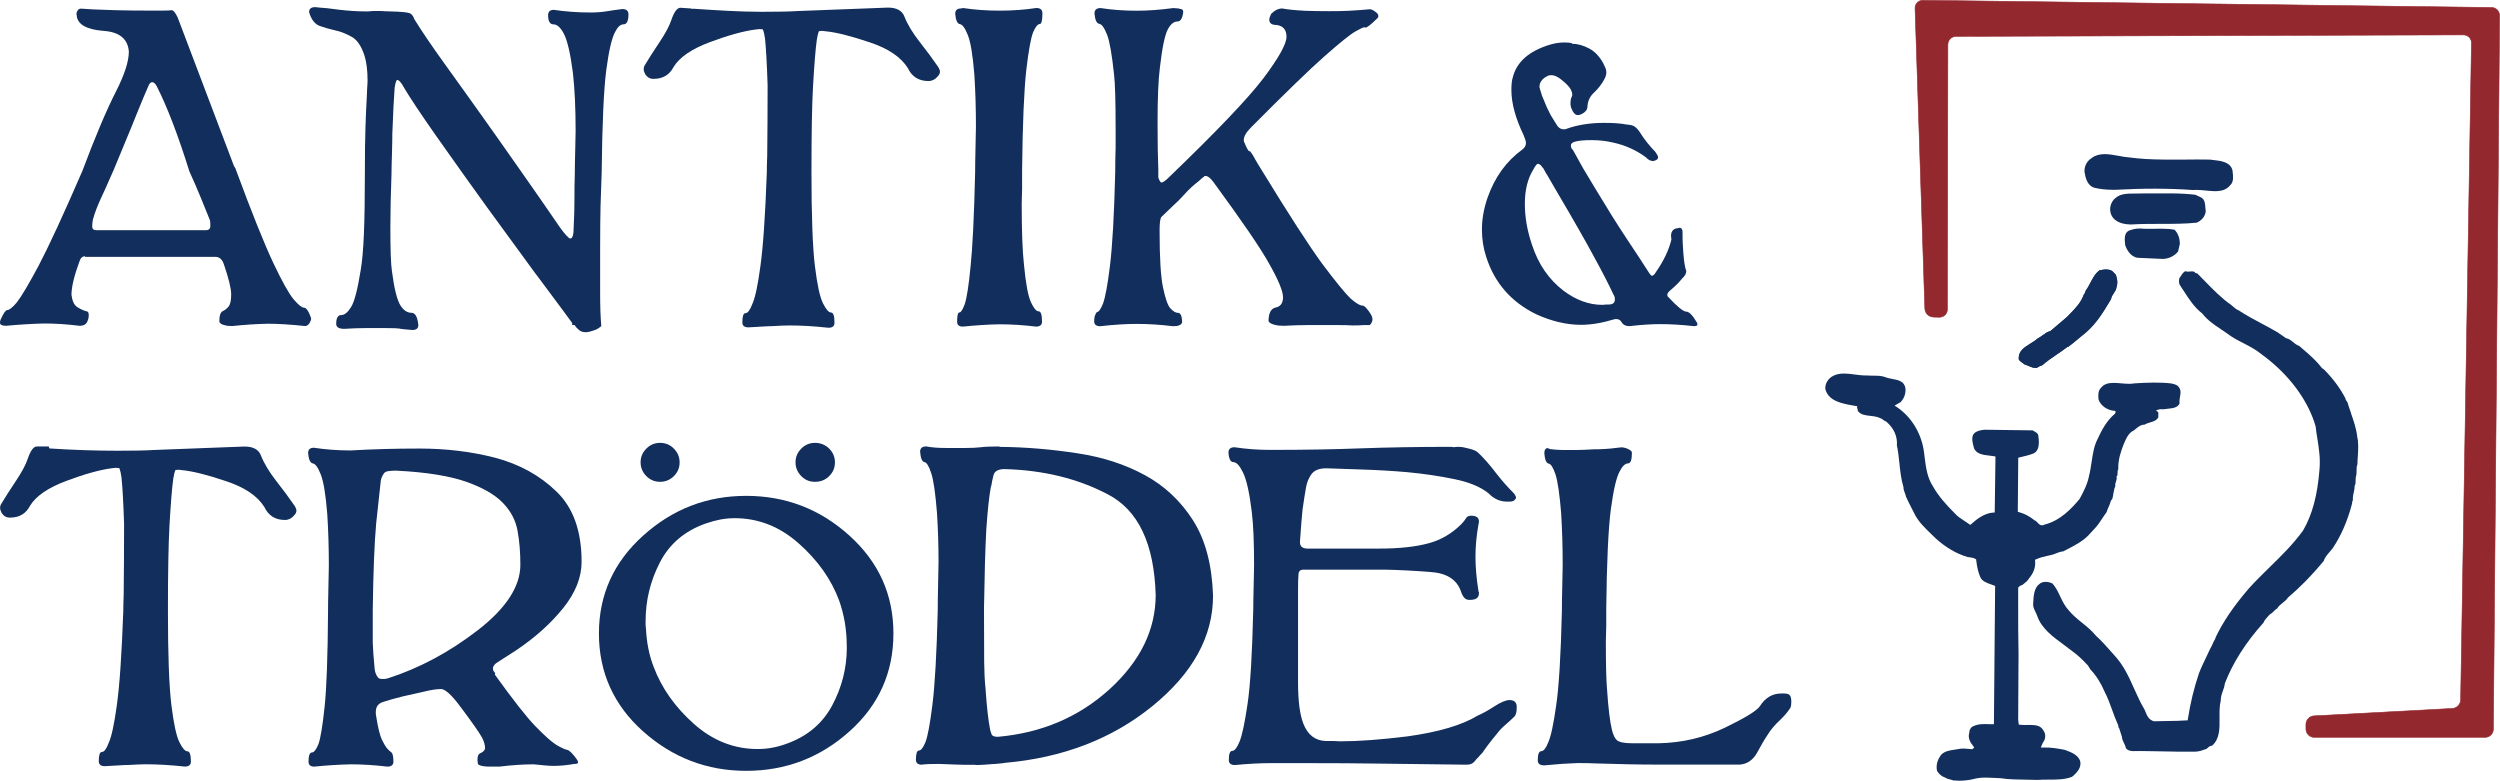 <?xml version="1.0" encoding="UTF-8"?>
<svg xmlns="http://www.w3.org/2000/svg" id="Ebene_1" data-name="Ebene 1" viewBox="0 0 434.4 135.63">
  <defs>
    <style>
      .cls-1 {
        fill: #94282f;
      }

      .cls-2 {
        fill: #122e5c;
      }

      .cls-3 {
        fill: none;
        stroke: #94282f;
        stroke-width: .1px;
      }
    </style>
  </defs>
  <g>
    <g>
      <path class="cls-1" d="m334.46,53.63c.03.78.68,1.44,1.46,1.46l1.04.03c.78.02,1.42-.59,1.42-1.37l.08-46.01c0-.78.64-1.42,1.42-1.42l88.17-.26c.78,0,1.41.63,1.39,1.41l-1.88,114.14c-.01.78-.66,1.45-1.44,1.49l-24.04,1.29c-.78.04-1.41.71-1.4,1.49v.82c.02.78.66,1.42,1.44,1.42h29.7c.78,0,1.42-.64,1.43-1.42l1.08-123.97c0-.78-.62-1.43-1.4-1.43L334.13.05c-.78,0-1.4.62-1.37,1.4l1.7,52.18Z"></path>
      <path class="cls-3" d="m334.46,53.63c.03.78.68,1.44,1.46,1.46l1.04.03c.78.02,1.42-.59,1.42-1.37l.08-46.01c0-.78.64-1.42,1.42-1.42l88.17-.26c.78,0,1.41.63,1.39,1.41l-1.88,114.14c-.01.78-.66,1.45-1.44,1.49l-24.04,1.29c-.78.04-1.41.71-1.4,1.49v.82c.02.78.66,1.42,1.44,1.42h29.7c.78,0,1.42-.64,1.43-1.42l1.08-123.97c0-.78-.62-1.43-1.4-1.43L334.13.05c-.78,0-1.4.62-1.37,1.4l1.7,52.18Z"></path>
    </g>
    <g>
      <path class="cls-2" d="m381.72,33c.52,0,1.05.06,1.58.11.51.05,1.04.1,1.53.11,1.3.01,2.12-.31,2.74-1.09.58-.55.46-1.52.37-2.3l-.03-.26c-.39-1.45-2-1.62-3.42-1.78l-.51-.06c-1.39-.03-2.96-.02-4.47,0-1.13,0-2.26.02-3.39,0-2.49-.02-4.36-.14-6.09-.37-.6-.04-1.26-.16-1.9-.28-.79-.14-1.6-.29-2.37-.3-.96,0-1.69.21-2.3.67-.86.56-1.3,1.41-1.26,2.41.18,1.12.51,2.34,1.63,2.74.96.25,2.03.37,3.36.38h.35c4.91-.27,9.35-.26,13.52.04.19-.02.42-.03.66-.03Z"></path>
      <path class="cls-2" d="m367.46,34.5c-.77.75-1.01,1.84-.62,2.8.63,1.46,2.38,1.69,3.37,1.7h.22c1.6-.1,3.31-.1,4.98-.1,2.12,0,4.3,0,6.28-.21.85-.34,1.46-1.07,1.58-1.95-.03-.15-.05-.38-.06-.61-.05-.74-.09-1.44-.72-1.81l-1.03-.48c-1.17-.14-2.57-.23-4.34-.24-.88,0-1.77,0-2.65,0-.71,0-1.41.01-2.11.01-.41.02-.84.02-1.28.02-1.4,0-2.71-.02-3.6.88Z"></path>
      <path class="cls-2" d="m371.87,39.71h-.18c-.67-.01-1.27.19-1.78.37-.83.42-.77,1.45-.63,2.56.19.54.81,1.93,2.12,2.15l4.41.2c1.03-.02,2.03-.51,2.65-1.29.04-.21.09-.42.15-.63.07-.27.14-.54.17-.79-.06-1.03-.34-1.75-.94-2.37-.59-.11-1.25-.16-2.07-.17-.44,0-.88,0-1.32.01-.45,0-.89.02-1.33.01-.42,0-.83-.02-1.25-.06Z"></path>
      <path class="cls-2" d="m351.79,63.32c.27.07.52.18.76.29.45.2.9.38,1.41.29.28-.2.58-.34.91-.43.82-.72,1.68-1.31,2.53-1.88.57-.39,1.15-.77,1.71-1.21l.17-.13.05.05c.63-.44,1.24-.96,1.84-1.47.42-.36.84-.71,1.28-1.05,1.84-1.58,3.07-3.63,4.26-5.61l.11-.18c.06-.43.29-.76.51-1.09.21-.32.42-.62.43-.97.36-.91,0-1.91-.12-2.2l-.51-.54c-.4-.37-1.12-.47-2.27-.23-.75.51-1.17,1.33-1.62,2.19-.24.46-.49.94-.81,1.37-.02.04-.05.12-.07.2-.05.16-.12.35-.28.51-.46,1.35-1.51,2.42-2.52,3.46l-.38.39c-.47.39-.91.77-1.35,1.15-.5.43-1,.86-1.52,1.28l-.1.05c-.44.1-.82.38-1.22.67-.29.21-.59.43-.92.59-.31.3-.78.59-1.23.87-1.08.67-2.1,1.31-2.05,2.62.05.27.27.45.63.7.14.1.27.19.4.3Z"></path>
      <path class="cls-2" d="m350.76,62.31c-.05-1.32.97-1.95,2.05-2.62.45-.28.92-.57,1.23-.87.33-.16.63-.38.92-.59.4-.29.78-.57,1.22-.67l.1-.05c.52-.42,1.02-.85,1.52-1.28.44-.38.88-.76,1.35-1.15l.38-.39c1.02-1.04,2.07-2.11,2.52-3.46.16-.17.22-.36.28-.51.03-.08.05-.16.07-.2.32-.44.57-.91.81-1.37.45-.86.88-1.67,1.62-2.19,1.16-.24,1.87-.14,2.27.23l.51.54c.12.29.48,1.29.12,2.2-.01.35-.22.65-.43.97-.22.33-.45.66-.51,1.09l-.11.18c-1.19,1.98-2.42,4.03-4.26,5.61-.43.34-.85.69-1.28,1.05-.6.5-1.21,1.03-1.84,1.47l-.05-.05-.17.13c-.57.43-1.14.82-1.71,1.21-.84.57-1.71,1.16-2.53,1.88-.33.09-.63.23-.91.43-.51.09-.95-.09-1.41-.29-.24-.11-.49-.22-.76-.29-.13-.11-.26-.21-.4-.3-.36-.25-.58-.43-.63-.7Z"></path>
      <path class="cls-2" d="m408.53,71.82c-.23-.64-.45-1.28-.64-1.93-.02-.05-.07-.11-.12-.17-.09-.11-.21-.26-.21-.46-.9-1.75-2.11-3.4-3.72-5.04l-.37-.26c-.97-1.27-2.07-2.22-3.14-3.14-.27-.24-.54-.47-.81-.71-.45-.15-.79-.43-1.12-.7-.36-.29-.69-.57-1.12-.63l-.13-.05c-.23-.19-.48-.35-.71-.51-.22-.14-.43-.28-.61-.43-.92-.54-1.9-1.07-2.85-1.57-1.33-.71-2.7-1.44-3.97-2.28-.5-.2-.9-.57-1.25-.9-1.71-1.18-3.18-2.69-4.6-4.15-.45-.46-.9-.93-1.36-1.38l-.34-.09-.05-.07c-.16-.22-.45-.21-.8-.18-.14.02-.28.03-.42.03-.15,0-.28-.02-.4-.07-.33.03-.6.45-.86.85-.08.12-.16.24-.24.35-.08.28-.12.81.05,1.15.23.34.47.71.72,1.09.89,1.39,1.82,2.83,3.21,3.91.93,1.19,2.11,1.98,3.26,2.74.36.24.72.48,1.07.73.88.68,1.82,1.17,2.82,1.68,1.1.57,2.24,1.16,3.27,2.02,4.59,3.35,7.97,7.88,9.27,12.42.08.73.19,1.41.3,2.1.27,1.72.56,3.5.37,5.47-.35,4.44-1.25,7.78-2.83,10.51-1.69,2.36-3.77,4.4-5.79,6.37-1.21,1.19-2.46,2.41-3.63,3.7-2.68,3.13-4.54,5.86-5.82,8.59l.02.02-.08.21c-.17.25-.29.52-.42.82-.13.29-.26.58-.44.87-.22.5-.47,1.03-.73,1.55-.43.89-.87,1.8-1.23,2.75-.86,2.55-1.5,5.23-1.92,7.94l-.03.2h-.2c-1.04.08-2.16.1-3.25.11-.82.01-1.64.02-2.42.05-.9-.27-1.2-1-1.43-1.58-.07-.16-.13-.32-.2-.47-.7-1.16-1.26-2.41-1.8-3.62-.91-2.03-1.78-3.96-3.3-5.64l-.52-.59c-.96-1.08-1.86-2.11-2.83-2.98-.69-.86-1.54-1.54-2.36-2.21-.82-.66-1.67-1.35-2.36-2.19-.69-.75-1.1-1.62-1.5-2.46-.38-.8-.74-1.56-1.32-2.2-.29-.16-.74-.28-1.17-.29-.28,0-.68.05-1,.29-1.02.67-1.11,2.09-1.18,3.34v.14c-.07.49.14.93.37,1.4.11.24.23.48.32.73.74,2.18,2.7,3.62,4.6,5.01.52.38,1.04.77,1.53,1.16.83.59,1.67,1.35,2.71,2.48l.39.65c.99,1.03,1.83,2.34,2.53,3.97.51.98.89,2.05,1.27,3.09.3.83.61,1.68.98,2.5.07.08.09.23.1.35.01.14.02.2.08.25l.07.11c.14.45.3.94.47,1.46.02.4.16.69.32,1.01.14.28.29.58.36.93.28.46.92.54,1.28.54.82-.02,1.6-.02,2.38,0,1.01,0,2.03.03,3.06.05,1.74.04,3.49.08,5.23.05.67,0,1.27-.2,1.82-.41.2-.02.32-.13.45-.25.18-.17.4-.37.72-.37h.02c1.36-1.15,1.34-2.94,1.32-4.84-.01-1.02-.02-2.07.21-2.99-.01-.61.18-1.18.38-1.73.15-.43.29-.83.33-1.26,1.39-3.62,3.65-7.15,6.71-10.56.16-.42.5-.8.81-1.12.1-.11.2-.21.28-.31l.1-.07c.19-.08.38-.27.56-.45.19-.19.38-.39.61-.5.25-.42.62-.72.99-1.01.35-.28.68-.54.89-.89,2.2-1.87,4.21-3.93,6.22-6.36.17-.59.64-1.13,1.09-1.65.16-.18.32-.37.46-.55,1.47-2.18,2.58-4.73,3.38-7.76.01-.04.01-.1.02-.15,0-.13.02-.3.13-.45-.04-.53.06-.99.16-1.43.08-.36.15-.7.15-1.06v-.07l.04-.06c.13-.2.12-.48.12-.78,0-.26,0-.53.07-.78.1-.28.1-.6.1-.94,0-.39,0-.79.15-1.14,0-.47.04-.95.07-1.43.07-1.13.14-2.3-.1-3.31-.16-1.48-.63-2.81-1.08-4.1Z"></path>
      <path class="cls-2" d="m358.88,130.32c-1.18-.24-2.51-.48-3.9-.43h-.36s.12-.33.12-.33c.13-.37.28-.6.45-.86.3-.6.24-1.3-.15-1.81-.44-.76-1.18-.91-2.15-.92-.2,0-.4,0-.6,0-.45,0-.91.02-1.32-.04l-.19-.02-.1-.84.06-11.51c-.07-2.78-.06-5.67-.06-8.47v-2.99s.06-.07.06-.07c.19-.2.41-.33.65-.38l.18-.14c.38-.3.81-.63,1-1.02.82-.97,1.15-1.95,1.05-3.05l-.02-.17.16-.07c.7-.33,1.46-.5,2.19-.66l.57-.13c.26-.06.5-.16.75-.26.38-.15.77-.31,1.23-.34.25-.14.51-.27.77-.4,1.4-.72,2.84-1.47,3.91-2.71.15-.15.27-.29.39-.43.16-.18.31-.35.48-.52.49-.52.88-1.12,1.25-1.69.24-.36.47-.71.73-1.05.06-.25.2-.55.33-.85.17-.37.33-.73.41-1.1l.08-.14c.24-.22.28-.56.33-.91.02-.19.05-.38.1-.55l.04-.21c.05-.26.11-.53.23-.77-.04-.34.05-.62.14-.86.08-.24.15-.44.09-.69l-.03-.13.1-.1c.09-.09.09-.24.09-.48,0-.22,0-.47.13-.68-.06-1.67.47-3.12.91-4.29l.13-.29c.36-.83.76-1.76,1.68-2.18.1-.07.23-.18.36-.29.39-.34.89-.72,1.46-.69.3-.19.65-.3,1-.4.59-.18,1.14-.34,1.42-.9-.01-.14,0-.28,0-.42.01-.2.02-.42-.06-.48l-.34-.28.41-.15c.2-.07.47-.08.77-.06h.17c.19-.04.46-.06.73-.09.86-.09,1.67-.18,2.01-.91-.05-.43.02-.83.08-1.22.1-.54.18-1.01-.09-1.43-.27-.58-.86-.71-1.43-.83-1.86-.24-4.28-.15-6.38-.02-.56.13-1.47.08-2.33,0-.43-.04-.86-.08-1.27-.08-1.07,0-1.73.24-2.21.83-.55.5-.53,1.37-.45,2.07.39,1.05,1.43,1.82,2.71,1.95l.23.02v.34s-.09.15-.09.15c-1.41,1.16-2.31,2.86-3,4.37-.63,1.19-.83,2.55-1.05,3.98-.12.81-.24,1.64-.45,2.44-.26,1.39-.89,2.64-1.63,4-1.34,1.63-3.4,3.83-6.14,4.48-.09.07-.25.12-.4.12-.36,0-.6-.27-.81-.5-.13-.14-.27-.29-.39-.32l-.1-.05c-.84-.68-1.73-1.15-2.73-1.43l-.18-.05.08-9.4.39-.09c.79-.19,1.62-.38,2.36-.69.75-.44.99-1.41.73-3.04-.03-.37-.31-.55-.74-.78-.09-.05-.18-.1-.26-.15l-8.34-.11c-.73.08-1.34.19-1.81.64-.55.59-.27,1.62-.05,2.45l.05.18c.48.97,1.54,1.1,2.67,1.23.28.03.56.07.83.11l.21.04-.13,9.74h-.23c-1.53.11-2.77,1.04-3.87,2.02l-.15.13-.16-.12c-.27-.2-.55-.38-.83-.56-.6-.39-1.23-.79-1.73-1.36-1.36-1.37-2.77-2.89-3.75-4.64-1.02-1.54-1.25-3.4-1.47-5.19l-.08-.65c-.39-3.28-2.18-6.27-4.79-7.99l-.34-.22,1.04-.6c.65-.67.97-1.6.83-2.49-.22-1.16-1.23-1.35-2.29-1.55-.37-.07-.75-.14-1.08-.26-.61-.27-1.34-.3-2.1-.3h-.32c-.33,0-.65-.01-.95-.04h-.22c-.62,0-1.25-.09-1.87-.17-.59-.08-1.2-.16-1.78-.16-.78,0-1.4.12-1.94.41-.89.45-1.44,1.39-1.35,2.29.54,2.1,2.93,2.52,4.85,2.86l.69.12-.03.23c0,.07,0,.08.03.14.06.11.11.23.09.42.47.69,1.29.78,2.16.88.63.07,1.29.14,1.85.45.14.02.29.15.43.26.13.1.24.19.36.21l.13.06c1.33,1.12,2,2.59,1.87,4.15.21.94.32,2,.43,3.04.15,1.41.3,2.87.71,4.2,0,.38.1.65.21.94.09.22.18.45.23.72.3.68.66,1.39,1.05,2.15l.44.86c.68,1.36,1.78,2.42,2.95,3.55.24.23.48.47.73.71,1.72,1.55,3.57,2.64,5.49,3.22.09.02.21.03.34.05.35.04.75.09,1.1.31l.1.06v.12c.15,1.26.37,2.19.73,3,.35.7,1.08.96,1.86,1.23.18.06.36.13.54.2l.16.06-.21,24.03h-.76c-.88-.04-1.91-.08-2.73.31-.54.16-.79.73-.8,1.19-.27.96.2,1.69.73,2.35l.14.18-.33.32-.38-.04c-.37-.04-.74-.07-1.11-.08-.33,0-.62.02-.89.08-.22.04-.45.08-.69.11-.82.12-1.66.25-2.27.81-.5.6-1.06,1.62-.8,2.87.34.57.82.98,1.39,1.16.28.19.55.26.83.33.2.05.4.1.6.18.31.02.68.04,1.03.05.8,0,1.57-.08,2.42-.27.64-.19,1.36-.28,2.3-.27.45,0,.91.03,1.38.05.34.02.69.04,1.04.05,1.46.22,3.04.24,4.57.26.62,0,1.25.02,1.86.04.63-.05,1.32-.05,1.99-.05,1.41,0,2.86,0,4.05-.49,1.12-.91,1.57-1.69,1.45-2.59-.27-1.19-1.6-1.68-2.57-2.04Z"></path>
    </g>
  </g>
  <g>
    <path class="cls-2" d="m14.82,44.52c-.49,0-.82.29-1,.86-.93,2.53-1.4,4.48-1.4,5.85.13,1.06.46,1.77,1,2.13.58.36,1.11.6,1.6.73.27,0,.4.22.4.66,0,.4-.07.73-.2,1-.18.58-.64.86-1.4.86-2.17-.27-4.23-.4-6.18-.4-2.04.05-4.23.18-6.58.4-.71,0-1.06-.18-1.06-.53,0-.22.04-.42.13-.6.49-1.06.86-1.6,1.13-1.6.35,0,.91-.44,1.66-1.33.8-1.02,2.06-3.15,3.79-6.38,1.77-3.37,4.3-8.84,7.58-16.41,2.26-6.02,4.23-10.68,5.91-13.96,1.46-2.88,2.19-5.16,2.19-6.85-.18-2.21-1.66-3.41-4.45-3.59-2.79-.22-4.32-1.04-4.59-2.46v-.2l-.07-.2c0-.22.04-.4.13-.53.13-.31.35-.47.66-.47.89.09,2.86.18,5.91.27,1.86.05,3.79.07,5.78.07h2.46c.84,0,1.37-.02,1.59-.07.31,0,.66.42,1.06,1.26l9.77,25.78.27.47c2.83,7.66,5.03,13.14,6.58,16.41,1.51,3.19,2.68,5.29,3.52,6.31.84.98,1.44,1.46,1.79,1.46.4,0,.8.55,1.2,1.66l.07.27c0,.13-.09.38-.27.73-.22.36-.49.53-.8.53-2.57-.27-4.72-.4-6.45-.4-1.99.04-4.05.18-6.18.4-.58,0-1-.04-1.26-.13-.62-.13-.95-.35-1-.66,0-1.02.2-1.62.6-1.8.4-.18.75-.47,1.06-.86.27-.4.4-1.09.4-2.06s-.42-2.75-1.26-5.18c-.27-.84-.73-1.28-1.39-1.33H14.75l.07-.13Zm20.93-4.52c.53,0,.8-.24.8-.73,0-.53-.02-.86-.07-1-.58-1.42-1.11-2.73-1.59-3.92-.58-1.42-1.24-2.95-1.99-4.59-1.95-6.25-3.83-11.16-5.65-14.75-.27-.49-.53-.73-.8-.73s-.49.22-.66.66c-.4.89-1.09,2.52-2.06,4.92-.13.31-.4.98-.8,1.99-1.42,3.46-2.48,6.03-3.19,7.71l-.27.6c-.89,2.04-1.49,3.37-1.79,3.99-.71,1.51-1.22,2.83-1.53,3.99-.09.44-.13.84-.13,1.2,0,.44.24.66.73.66h19.01Z"></path>
    <path class="cls-2" d="m99.39,56.08c-.53-.71-1.02-1.37-1.46-1.99-1.6-2.13-3.08-4.12-4.45-5.98l-.46-.6c-3.77-5.14-6.58-8.99-8.44-11.56-2.44-3.37-5.36-7.47-8.77-12.3-2.7-3.85-4.56-6.65-5.58-8.37-.49-.93-.91-1.4-1.26-1.4-.18.27-.31.73-.4,1.4-.13,1.77-.27,4.43-.4,7.97,0,.8-.02,2.04-.07,3.72-.04,1.24-.07,2.28-.07,3.12-.13,3.63-.2,6.8-.2,9.5,0,3.85.09,6.36.27,7.51.4,3.1.91,5.12,1.53,6.05.53.8,1.15,1.2,1.86,1.2.66,0,1.06.71,1.2,2.13,0,.58-.35.86-1.06.86-.53-.04-1.02-.09-1.46-.13-.4-.04-.69-.09-.86-.13-.31-.04-1.04-.07-2.19-.07h-3.65c-1.02,0-2.24.04-3.65.13-.93,0-1.4-.29-1.4-.86,0-1.02.29-1.53.86-1.53s1.15-.46,1.73-1.4c.58-.93,1.13-3.06,1.66-6.38.27-1.55.45-3.64.56-6.28.11-2.64.17-6.1.17-10.4,0-3.28.03-5.96.1-8.04.07-2.08.14-3.85.23-5.32,0-.31.02-.84.07-1.6.04-.53.07-.97.07-1.33,0-1.73-.18-3.17-.53-4.32-.53-1.64-1.26-2.73-2.19-3.26-1.02-.57-1.97-.95-2.86-1.13-.98-.22-1.91-.49-2.79-.8-.84-.35-1.44-1.15-1.79-2.39,0-.57.35-.86,1.06-.86.35.05,1.09.11,2.19.2.4.04,1.11.13,2.13.27,1.59.18,3.03.27,4.32.27h.6c.4-.04.75-.07,1.06-.07h1.06c.62.04,1.13.07,1.53.07,1.99.04,3.19.16,3.59.33.35.22.6.55.73,1,1.2,1.95,2.92,4.5,5.18,7.64.71.98,1.95,2.7,3.72,5.18,1.42,1.99,2.41,3.39,2.99,4.19,1.55,2.17,3.88,5.47,6.98,9.9,2.61,3.72,4.72,6.76,6.31,9.1.58.84,1.11,1.48,1.59,1.93.09.09.2.16.33.2.4,0,.6-.64.6-1.93.09-1.77.13-3.21.13-4.32,0-2.17.02-3.88.07-5.12,0-.8.02-2.13.07-3.99.04-1.42.07-2.53.07-3.32,0-3.94-.16-7.31-.47-10.1-.44-3.41-.98-5.69-1.59-6.85-.58-1.06-1.17-1.59-1.79-1.59s-.93-.53-.93-1.59c0-.62.33-.93,1-.93,2.04.31,4.16.46,6.38.46,1.02,0,1.93-.07,2.73-.2.8-.13,1.73-.27,2.79-.4.71,0,1.06.31,1.06.93,0,1.15-.29,1.73-.86,1.73-.53,0-1.02.44-1.46,1.33-.58,1.06-1.09,3.26-1.53,6.58-.44,3.37-.71,9.28-.8,17.74-.04,1.42-.11,3.39-.2,5.91-.04,1.64-.07,4.19-.07,7.64v7.58c0,2.35.07,4.23.2,5.65-.09.09-.27.22-.53.4-.27.18-.64.33-1.13.47-.4.13-.73.2-1,.2-.66,0-1.13-.2-1.4-.6-.09,0-.29-.22-.6-.66h-.4v-.53.13Z"></path>
    <path class="cls-2" d="m120.39,1.51c4.12.27,8.08.54,11.89.54,2.83,0,4.92-.04,6.25-.13,5.67-.22,10.92-.42,15.75-.6,1.51,0,2.46.51,2.86,1.53.53,1.37,1.44,2.88,2.73,4.52,1.15,1.46,2.22,2.9,3.19,4.32l.07.13c.13.27.2.47.2.6,0,.31-.13.6-.4.86-.44.53-.98.8-1.6.8-1.69,0-2.88-.75-3.59-2.26-1.2-1.9-3.39-3.39-6.58-4.45-3.28-1.11-5.82-1.75-7.64-1.93-.13,0-.29-.02-.47-.07h-.33c-.31,0-.46.05-.46.13-.09.18-.2.64-.33,1.4-.22,1.55-.44,4.25-.66,8.11-.18,3.19-.27,8.15-.27,14.89,0,7.62.2,13.07.6,16.35.4,3.23.86,5.38,1.4,6.45.53,1.06,1,1.6,1.4,1.6s.6.6.6,1.79c0,.58-.35.86-1.06.86-2.44-.27-4.7-.4-6.78-.4-.66,0-1.73.04-3.19.13h-.4c-1.42.09-2.59.15-3.52.2-.71,0-1.06-.29-1.06-.86,0-1.06.18-1.6.53-1.6.4,0,.8-.53,1.2-1.59.49-1.06.95-3.21,1.39-6.45.49-3.46.86-8.93,1.13-16.41,0-.66.02-1.64.07-2.92.04-3.77.07-7.84.07-12.23-.13-3.94-.29-6.67-.46-8.17-.09-.62-.2-1.11-.33-1.46,0-.09-.18-.13-.53-.13h-.27c-.22.05-.4.07-.53.07-2.08.27-4.72,1-7.91,2.19-3.19,1.19-5.29,2.64-6.31,4.32-.71,1.37-1.86,2.06-3.46,2.06h-.07c-.58,0-1.04-.27-1.4-.8-.18-.35-.26-.64-.26-.86,0-.31.07-.55.2-.73.66-1.11,1.53-2.46,2.59-4.05.97-1.46,1.64-2.7,1.99-3.72.49-1.46,1.02-2.19,1.6-2.19l1.8.12.17.05.11.02h.11Z"></path>
    <path class="cls-2" d="m167.31,1.39c2.04.31,4.16.46,6.38.46s4.34-.15,6.38-.46c.71,0,1.06.31,1.06.93,0,1.24-.16,1.86-.47,1.86-.35,0-.73.47-1.13,1.39-.4.98-.8,3.17-1.2,6.58-.4,3.59-.64,9.37-.73,17.35v3.19c-.04,1.59-.07,2.5-.07,2.73,0,4.7.13,8.24.4,10.63.31,3.23.71,5.38,1.2,6.45.49,1.06.93,1.59,1.33,1.59s.6.6.6,1.8c0,.58-.36.86-1.06.86-2.17-.27-4.3-.4-6.38-.4-2.04.04-4.14.18-6.31.4-.67,0-1-.29-1-.86,0-1.06.13-1.6.4-1.6s.57-.49.93-1.46c.35-1.06.69-3.21,1-6.45.35-3.28.62-8.75.8-16.41,0-.93.02-2.44.07-4.52.04-1.51.07-2.68.07-3.52,0-3.1-.09-6.07-.27-8.9-.27-3.37-.64-5.67-1.13-6.91-.49-1.24-.95-1.88-1.4-1.93-.44-.09-.71-.69-.8-1.79,0-.62.33-.93,1-.93l.33-.07Z"></path>
    <path class="cls-2" d="m217.15,26.18c.35.44.68.97,1,1.59.22.4.55.95,1,1.66,4.74,7.75,8.26,13.2,10.56,16.35,2.39,3.19,4.06,5.23,4.99,6.11.93.8,1.59,1.2,1.99,1.2s.93.55,1.59,1.66c.13.27.2.51.2.73,0,.35-.16.69-.46,1h-.93c-.66.05-1.35.07-2.06.07-.58-.04-1.53-.07-2.86-.07h-4.58c-1.64,0-3.12.05-4.45.13-.66,0-1.15-.04-1.46-.13-.67-.13-1.09-.35-1.26-.66,0-1.42.42-2.22,1.26-2.39.84-.18,1.26-.77,1.26-1.79s-.8-2.99-2.39-5.78c-1.46-2.66-4.7-7.4-9.7-14.22-.53-.71-.98-1.06-1.33-1.06-.22,0-.33.04-.33.13-.27.18-.55.42-.86.73-.93.71-1.75,1.46-2.46,2.26-.71.8-1.44,1.53-2.19,2.19-.66.62-1.29,1.22-1.86,1.79-.22.22-.33,1.02-.33,2.39,0,4.74.2,8.04.6,9.9.4,1.91.82,3.1,1.26,3.59.49.53.93.8,1.33.8.44,0,.69.51.73,1.53,0,.31-.2.53-.6.66-.18.09-.51.13-1,.13-2.17-.27-4.3-.4-6.38-.4-1.77,0-3.85.13-6.25.4-.71,0-1.06-.29-1.06-.86,0-.44.06-.8.17-1.06.11-.27.21-.44.3-.53.31,0,.67-.49,1.06-1.46.4-1.06.8-3.21,1.2-6.45.44-3.5.75-8.97.93-16.41,0-1.37.02-2.79.07-4.25v-3.39c0-4.74-.09-7.84-.27-9.3-.36-3.41-.75-5.72-1.2-6.91-.49-1.24-.95-1.88-1.4-1.93-.44-.09-.71-.69-.8-1.8,0-.62.35-.93,1.06-.93,1.99.31,4.07.46,6.25.46,1.95,0,4.08-.15,6.38-.46.13,0,.44.02.93.07l.2.07c.4,0,.6.18.6.53-.13,1.11-.46,1.66-1,1.66-.62,0-1.18.44-1.66,1.33-.53.98-1,3.21-1.4,6.71-.27,2.17-.4,5.32-.4,9.44,0,3.45.04,6.22.13,8.31v1.33c.09.31.22.58.4.8l.13.07c.27,0,.73-.33,1.4-1,8.24-7.93,13.69-13.64,16.35-17.15,2.66-3.54,3.99-5.94,3.99-7.18s-.6-1.93-1.79-2.06c-.8,0-1.2-.31-1.2-.93,0-.22.11-.55.33-1,.62-.62,1.26-.93,1.93-.93.93.18,2.26.31,3.99.4,1.15.04,2.55.07,4.19.07,1.42,0,2.55-.02,3.39-.07,1.6-.09,2.81-.18,3.66-.27.26,0,.62.18,1.06.53.26.18.4.4.4.67,0,.18-.07.31-.2.4-1.07,1.06-1.75,1.6-2.06,1.6l-.13-.07c-.22,0-.75.25-1.59.73-.93.53-2.72,1.97-5.38,4.32-2.57,2.26-6.82,6.38-12.76,12.36-.84.84-1.26,1.57-1.26,2.19,0,.22.04.38.13.46.27.71.53,1.22.8,1.53l.13-.13Z"></path>
    <path class="cls-2" d="m273.12,7.6c.98,0,1.98.28,3,.82.98.51,1.8,1.37,2.47,2.59.08.16.14.29.18.41.23.39.35.78.35,1.18,0,.35-.12.74-.35,1.17-.47.86-1.06,1.63-1.76,2.29-.75.67-1.14,1.51-1.18,2.53-.04.51-.37.92-1,1.23-.24.12-.45.18-.65.18-.32,0-.57-.16-.76-.47-.08-.08-.18-.25-.29-.53-.16-.27-.24-.63-.24-1.06,0-.51.08-.9.24-1.18,0-.04.02-.1.06-.18v-.18c0-.23-.08-.51-.23-.82-.27-.51-.86-1.12-1.76-1.82-.59-.47-1.14-.7-1.65-.7-.31,0-.55.06-.71.18-.63.27-1.06.73-1.29,1.35v.18c-.04.08-.06.14-.06.18,0,.24.12.69.35,1.35.04.12.06.2.06.23.35.86.65,1.57.88,2.12.2.39.43.86.7,1.41.31.51.61.98.88,1.41.35.67.8,1,1.35,1,.28,0,.47-.04.59-.12,1.88-.67,4.03-1,6.46-1,1.68,0,2.98.1,3.88.29.71.04,1.19.17,1.47.41.27.2.57.53.88,1,.67,1.1,1.55,2.21,2.65,3.35.31.43.47.75.47.94,0,.24-.16.41-.47.53l-.35.12c-.47,0-.9-.21-1.29-.65-1.69-1.25-3.6-2.12-5.76-2.58-1.14-.27-2.37-.41-3.7-.41-1.26,0-2.17.08-2.76.24-.55.12-.82.35-.82.71,0,.23.06.43.18.59l.18.18c.55.98,1.14,2.04,1.76,3.17.67,1.1,1.37,2.27,2.12,3.53,2,3.33,3.76,6.15,5.29,8.46,1.88,2.82,3.15,4.76,3.82,5.82.12.2.29.45.53.76l.17.12c.24,0,.49-.24.76-.71,1.33-1.92,2.21-3.78,2.65-5.58l-.06-.65c0-.67.28-1.1.82-1.29h.06c.08,0,.2-.02.35-.06.08-.04.16-.06.24-.06.35,0,.53.26.53.76,0,.82,0,1.45.03,1.88.02.43.05.94.09,1.53.12,1.65.29,2.76.53,3.35,0,.43-.25.88-.77,1.35-.39.51-1.04,1.16-1.94,1.94-.39.31-.59.59-.59.82,0,.2.06.33.18.41,1.57,1.69,2.61,2.53,3.12,2.53.47,0,1.06.59,1.76,1.76.12.16.18.31.18.47,0,.2-.21.29-.65.29-2.04-.23-3.98-.35-5.82-.35-1.57,0-3.35.12-5.35.35-.67,0-1.14-.25-1.41-.76-.2-.31-.49-.47-.88-.47h-.18c-.08.04-.16.06-.24.06-2.08.63-3.98.94-5.7.94-2.51,0-5.09-.61-7.76-1.82-4.35-2.12-7.25-5.43-8.7-9.93-.51-1.53-.76-3.13-.76-4.82,0-1.8.33-3.66,1-5.58,1.25-3.53,3.25-6.29,6-8.29.43-.31.65-.7.65-1.17,0-.27-.14-.72-.41-1.35-1.41-2.94-2.12-5.54-2.12-7.82,0-.98.08-1.7.23-2.17.67-2.74,2.86-4.66,6.58-5.76.82-.24,1.63-.35,2.41-.35.59,0,1.02.04,1.29.12v.12Zm-5.05,21.57c-.28-.47-.57-.71-.88-.71-.2.08-.45.41-.76,1-.98,1.57-1.47,3.55-1.47,5.94s.41,4.68,1.23,7.11c1.1,3.37,2.92,6.04,5.47,7.99,2.19,1.65,4.45,2.47,6.76,2.47.2,0,.39-.02.59-.06h.53c.71,0,1.06-.29,1.06-.88,0-.35-.08-.63-.23-.82-.86-1.84-1.94-3.94-3.23-6.29-1.64-3.06-3.88-6.97-6.7-11.75l-1.23-2.12c-.24-.43-.41-.72-.53-.88-.27-.51-.47-.86-.59-1.06v.06Z"></path>
    <path class="cls-2" d="m8.57,77.92c4.12.27,8.08.4,11.9.4,2.84,0,4.92-.04,6.25-.13,5.67-.22,10.92-.42,15.75-.6,1.51,0,2.46.51,2.86,1.53.53,1.37,1.44,2.88,2.72,4.52,1.15,1.46,2.21,2.9,3.19,4.32l.07.13c.13.27.2.46.2.6,0,.31-.13.6-.4.86-.44.53-.97.8-1.59.8-1.68,0-2.88-.75-3.59-2.26-1.2-1.91-3.39-3.39-6.58-4.46-3.28-1.11-5.83-1.75-7.64-1.93-.13,0-.29-.02-.47-.07h-.33c-.31,0-.47.04-.47.13-.09.18-.2.64-.33,1.4-.22,1.55-.44,4.25-.66,8.11-.18,3.19-.27,8.15-.27,14.89,0,7.62.2,13.07.6,16.35.4,3.23.86,5.38,1.39,6.45.53,1.06,1,1.59,1.4,1.59s.6.6.6,1.79c0,.57-.36.86-1.06.86-2.44-.26-4.7-.4-6.78-.4-.66,0-1.73.05-3.19.13h-.4c-1.42.09-2.59.15-3.52.2-.71,0-1.06-.29-1.06-.87,0-1.06.18-1.59.53-1.59.4,0,.8-.53,1.2-1.6.49-1.06.95-3.21,1.4-6.44.49-3.46.86-8.93,1.13-16.42,0-.66.02-1.64.07-2.92.04-3.77.07-7.84.07-12.23-.13-3.94-.29-6.67-.46-8.17-.09-.62-.2-1.11-.33-1.46,0-.09-.18-.13-.53-.13h-.27c-.22.04-.4.06-.53.06-2.08.27-4.72,1-7.91,2.2-3.19,1.19-5.29,2.64-6.31,4.32-.71,1.37-1.86,2.06-3.46,2.06h-.07c-.58,0-1.04-.26-1.4-.8-.18-.35-.27-.64-.27-.86,0-.31.07-.55.2-.73.66-1.11,1.53-2.46,2.59-4.05.97-1.46,1.64-2.7,1.99-3.72.49-1.46,1.02-2.2,1.6-2.2h2.06l.13.33Z"></path>
    <path class="cls-2" d="m85.97,117.2c3.19,4.43,5.54,7.42,7.04,8.97,1.59,1.64,2.81,2.73,3.66,3.26.84.49,1.46.78,1.86.86.35.04.91.58,1.66,1.59,0,.05.04.11.13.2.09.18.13.31.13.4,0,.18-.24.27-.73.27-1.24.22-2.41.33-3.52.33-.71,0-1.86-.09-3.46-.27-1.77,0-3.77.13-5.98.4h-1.93c-1.02-.04-1.62-.2-1.79-.46,0-.13-.02-.31-.07-.53v-.27c0-.57.15-.93.46-1.06.44-.17.73-.44.86-.79,0-.62-.18-1.26-.53-1.93-.49-.89-1.79-2.75-3.92-5.58-1.37-1.82-2.42-2.77-3.12-2.86-.89,0-1.93.16-3.12.47l-1.79.4-1.79.4c-1.42.35-2.59.69-3.52.99-.8.27-1.2.84-1.2,1.73v.33c.04.22.07.37.07.46.31,1.95.64,3.3,1,4.05.35.71.66,1.22.93,1.53.09.09.22.22.4.4.18.13.29.22.33.26.22.22.33.75.33,1.6,0,.57-.36.86-1.06.86-2.17-.26-4.3-.4-6.38-.4-2.04.05-4.14.18-6.31.4-.66,0-1-.29-1-.86,0-1.06.2-1.6.6-1.6.35,0,.73-.49,1.13-1.46.35-.97.71-3.12,1.06-6.44.35-3.28.55-8.79.6-16.55,0-.93.02-2.44.07-4.52.04-1.51.07-2.68.07-3.52,0-3.1-.09-6.07-.27-8.9-.27-3.37-.64-5.67-1.13-6.91-.49-1.24-.95-1.88-1.4-1.93-.44-.09-.71-.69-.8-1.79,0-.62.33-.93,1-.93,2.04.31,4.16.47,6.38.47,3.77-.22,7.75-.33,11.96-.33,4.65,0,9.04.53,13.16,1.6,4.21,1.11,7.75,3.06,10.63,5.85,2.92,2.79,4.39,6.87,4.39,12.22,0,2.71-1.06,5.38-3.19,8.04-2.17,2.7-4.92,5.16-8.24,7.38l-1.86,1.2c-.62.4-1.04.66-1.26.8-.58.36-.86.73-.86,1.13,0,.27.13.53.4.8l-.07.27Zm-17.11-35.42c-1.15,0-1.83.09-2.09.4-.31.4-.51.84-.6,1.33-.18,1.51-.44,3.97-.8,7.38-.31,3.37-.51,8.42-.6,15.15v5.58c.04,1.24.15,2.77.33,4.58.04.53.22,1.02.53,1.46.13.22.42.33.86.33.35,0,.66-.04.93-.13,5.49-1.77,10.7-4.56,15.62-8.37,4.92-3.81,7.38-7.6,7.38-11.37,0-2.12-.16-4.05-.47-5.78-.31-1.86-1.17-3.52-2.59-4.98-1.37-1.42-3.5-2.64-6.38-3.66-2.79-.97-6.79-1.65-11.97-1.91l-.16-.02Z"></path>
    <path class="cls-2" d="m147.6,93.07c-5.1-4.61-11.08-6.91-17.94-6.91s-12.79,2.3-17.91,6.91c-5.12,4.61-7.68,10.28-7.68,17.01s2.56,12.45,7.68,17.01c5.12,4.56,11.09,6.85,17.91,6.85s12.85-2.28,17.94-6.85c5.1-4.56,7.64-10.23,7.64-17.01s-2.55-12.4-7.64-17.01Zm-.46,19.27v.2c0,3.5-.84,6.84-2.52,10-1.69,3.17-4.32,5.39-7.91,6.68-.84.31-1.68.55-2.52.7-.84.16-1.68.23-2.53.23-4.12,0-7.82-1.46-11.1-4.38-3.28-2.92-5.6-6.22-6.98-9.9-.4-1.02-.71-2.1-.93-3.22-.22-1.13-.35-2.25-.4-3.35-.04-.27-.07-.51-.07-.73v-.66c0-3.59.83-6.99,2.49-10.2,1.66-3.21,4.31-5.46,7.94-6.74.89-.31,1.74-.54,2.56-.7.82-.15,1.65-.23,2.49-.23,4.12,0,7.83,1.46,11.13,4.39,3.3,2.92,5.64,6.22,7.01,9.9.44,1.24.77,2.52,1,3.85.22,1.33.33,2.68.33,4.06v.13Z"></path>
    <path class="cls-2" d="m117.09,82.73c-.67.66-1.46.99-2.39.99s-1.73-.33-2.39-.99c-.66-.67-1-1.46-1-2.39s.33-1.73,1-2.39c.66-.67,1.46-1,2.39-1s1.73.33,2.39,1c.66.66,1,1.46,1,2.39s-.33,1.73-1,2.39Z"></path>
    <path class="cls-2" d="m144.08,82.73c-.66.66-1.48.99-2.46.99s-1.73-.33-2.39-.99c-.66-.67-1-1.46-1-2.39s.33-1.73,1-2.39c.66-.67,1.46-1,2.39-1s1.79.33,2.46,1c.66.66,1,1.46,1,2.39s-.33,1.73-1,2.39Z"></path>
    <path class="cls-2" d="m169.51,132.89h-1.92l-1.51-.04-2.94-.11c-1.42,0-2.42.04-2.99.13-.66,0-1-.29-1-.86,0-1.06.18-1.6.53-1.6s.73-.49,1.13-1.46c.4-1.06.8-3.21,1.2-6.45.44-3.5.75-8.97.93-16.42,0-1.02.02-2.62.07-4.79.04-1.55.07-2.77.07-3.65,0-2.93-.09-5.76-.27-8.51-.27-3.41-.6-5.72-1-6.91-.4-1.24-.8-1.88-1.2-1.93-.4-.09-.64-.69-.73-1.79,0-.62.35-.93,1.06-.93.93.18,2.06.27,3.39.27h3.39c1.11,0,2.02-.04,2.72-.13.71-.09,1.71-.13,2.99-.13.18,0,.29.02.33.07,4.47.04,8.99.42,13.56,1.13,4.34.66,8.22,1.93,11.63,3.79,3.41,1.86,6.18,4.46,8.31,7.78,2.17,3.37,3.34,7.75,3.52,13.16,0,7.09-3.52,13.49-10.57,19.21-7,5.67-15.53,8.95-25.58,9.83-.09.04-.69.11-1.8.2-.27,0-.58.02-.93.06-1.51.13-2.35.12-2.44.12l.04-.04Zm2.67-48.33c-.31,1.69-.58,4.17-.8,7.45-.18,3.32-.31,7.86-.4,13.62,0,4.47.01,7.61.03,9.4.02,1.8.1,3.31.23,4.55.22,3.24.49,5.63.8,7.18,0,.04.02.13.07.27.13.35.2.55.2.6.13.26.49.4,1.06.4,7.62-.67,14.11-3.43,19.47-8.31,5.32-4.87,7.97-10.32,7.97-16.35-.26-8.91-3.03-14.73-8.31-17.47-5.23-2.75-11.21-4.21-17.94-4.39-1.11,0-1.75.36-1.93,1.06-.18.71-.31,1.35-.4,1.93l-.07.06Z"></path>
    <path class="cls-2" d="m252.59,77.72s.22-.07.53-.07h.46c.4,0,1,.11,1.79.33.75.18,1.28.44,1.6.8.97.93,1.99,2.11,3.06,3.52.93,1.2,1.95,2.35,3.06,3.46.22.31.33.53.33.67s-.04.24-.13.33c-.18.27-.51.4-1,.4h-.47c-1.19,0-2.26-.49-3.19-1.46-1.38-1.11-3.37-1.93-5.98-2.46-2.57-.53-5.29-.93-8.17-1.2-2.52-.22-5.25-.38-8.17-.47-2.53-.09-4.48-.15-5.85-.2-1.29,0-2.17.38-2.66,1.13-.44.66-.73,1.39-.86,2.19-.18.97-.38,2.24-.6,3.79-.13,1.2-.29,3.1-.46,5.71,0,.75.44,1.13,1.33,1.13h12.49c3.45,0,6.31-.31,8.57-.93,2.13-.58,4.01-1.68,5.65-3.32.35-.35.62-.69.8-1,.18-.31.47-.46.86-.46h.07c.88,0,1.33.33,1.33,1v.2c-.05.09-.07.18-.07.26-.36,2-.53,3.88-.53,5.65s.17,3.83.53,6.05l.07.13v.2c0,.75-.51,1.13-1.53,1.13h-.2c-.62,0-1.08-.49-1.39-1.46-.71-2.08-2.5-3.21-5.38-3.39-2.83-.22-5.43-.35-7.78-.4h-14.22c-.58,0-.86.31-.86.93-.05.49-.07,1.35-.07,2.59v16.15c0,3.15.31,5.52.93,7.11.75,1.91,2.02,2.9,3.79,2.99h1.33c.71.04,1.13.06,1.26.06,3.19,0,7.09-.29,11.69-.86,5.45-.75,9.55-1.97,12.29-3.65.75-.31,1.71-.84,2.86-1.59,1.11-.71,1.97-1.07,2.59-1.07.84,0,1.26.4,1.26,1.2,0,.84-.13,1.4-.4,1.66-.44.44-.98.93-1.59,1.46-.53.45-1,.93-1.39,1.46-1.11,1.33-1.97,2.46-2.59,3.39-.35.35-.58.6-.67.73-.36.35-.58.6-.66.73-.31.4-.77.6-1.4.6-6.64-.09-12.05-.16-16.21-.2-2.75-.04-6.6-.07-11.56-.07h-6.32c-1.82,0-3.87.11-6.18.33-.71,0-1.06-.29-1.06-.87,0-1.06.2-1.59.6-1.59s.82-.53,1.26-1.6c.44-1.06.91-3.23,1.39-6.51.49-3.28.82-8.79,1-16.55,0-.84.02-2.23.07-4.18.04-1.42.07-2.55.07-3.39,0-4.03-.13-7.13-.4-9.3-.4-3.32-.91-5.6-1.53-6.85-.58-1.19-1.13-1.79-1.66-1.79-.49,0-.78-.55-.86-1.66,0-.62.35-.93,1.06-.93,1.99.31,4.07.46,6.25.46,5.85,0,11.1-.09,15.75-.27,4.65-.17,9.9-.26,15.75-.26l.33.07Z"></path>
    <path class="cls-2" d="m268.88,77.99c1.06.13,1.93.2,2.59.2h2.59c.58,0,1.62-.04,3.12-.13h.73c1.28-.04,2.55-.16,3.79-.33.35,0,.73.09,1.13.26.49.22.73.44.73.67,0,1.24-.22,1.86-.67,1.86-.49,0-.98.46-1.46,1.39-.58,1.06-1.08,3.26-1.53,6.58-.44,3.37-.71,9.15-.8,17.34v2.99c-.04,1.51-.07,2.37-.07,2.59,0,4.08.07,6.82.2,8.24.22,3.37.51,5.76.86,7.18.22.89.51,1.48.86,1.79.44.36,1.33.53,2.66.53h4.65c4.03-.09,7.82-.97,11.36-2.66,3.59-1.73,5.65-2.99,6.18-3.79.93-1.46,2.17-2.2,3.72-2.2h.53c.67,0,1.04.24,1.13.73,0,.04.02.18.07.4v.4c0,.58-.09.95-.27,1.13-.44.67-1.04,1.35-1.79,2.06-.75.71-1.35,1.4-1.79,2.06-.53.8-.91,1.4-1.13,1.79l-1,1.79c-.71,1.24-1.71,1.91-2.99,2h-13.56c-4.43,0-6.55-.07-11.29-.2-.8-.04-1.88-.07-3.25-.07-1.68.05-3.63.18-5.85.4-.75,0-1.13-.29-1.13-.86,0-1.06.2-1.6.6-1.6s.8-.49,1.19-1.46c.49-1.06.95-3.21,1.4-6.44.49-3.28.82-8.75,1-16.42,0-.93.02-2.44.07-4.52.04-1.51.07-2.68.07-3.52,0-3.1-.09-6.07-.26-8.91-.27-3.37-.6-5.65-1-6.85-.4-1.2-.8-1.81-1.2-1.86-.4-.09-.64-.69-.73-1.79,0-.62.24-.93.73-.93.09.04.18.06.27.06l-.47.07Z"></path>
  </g>
</svg>
